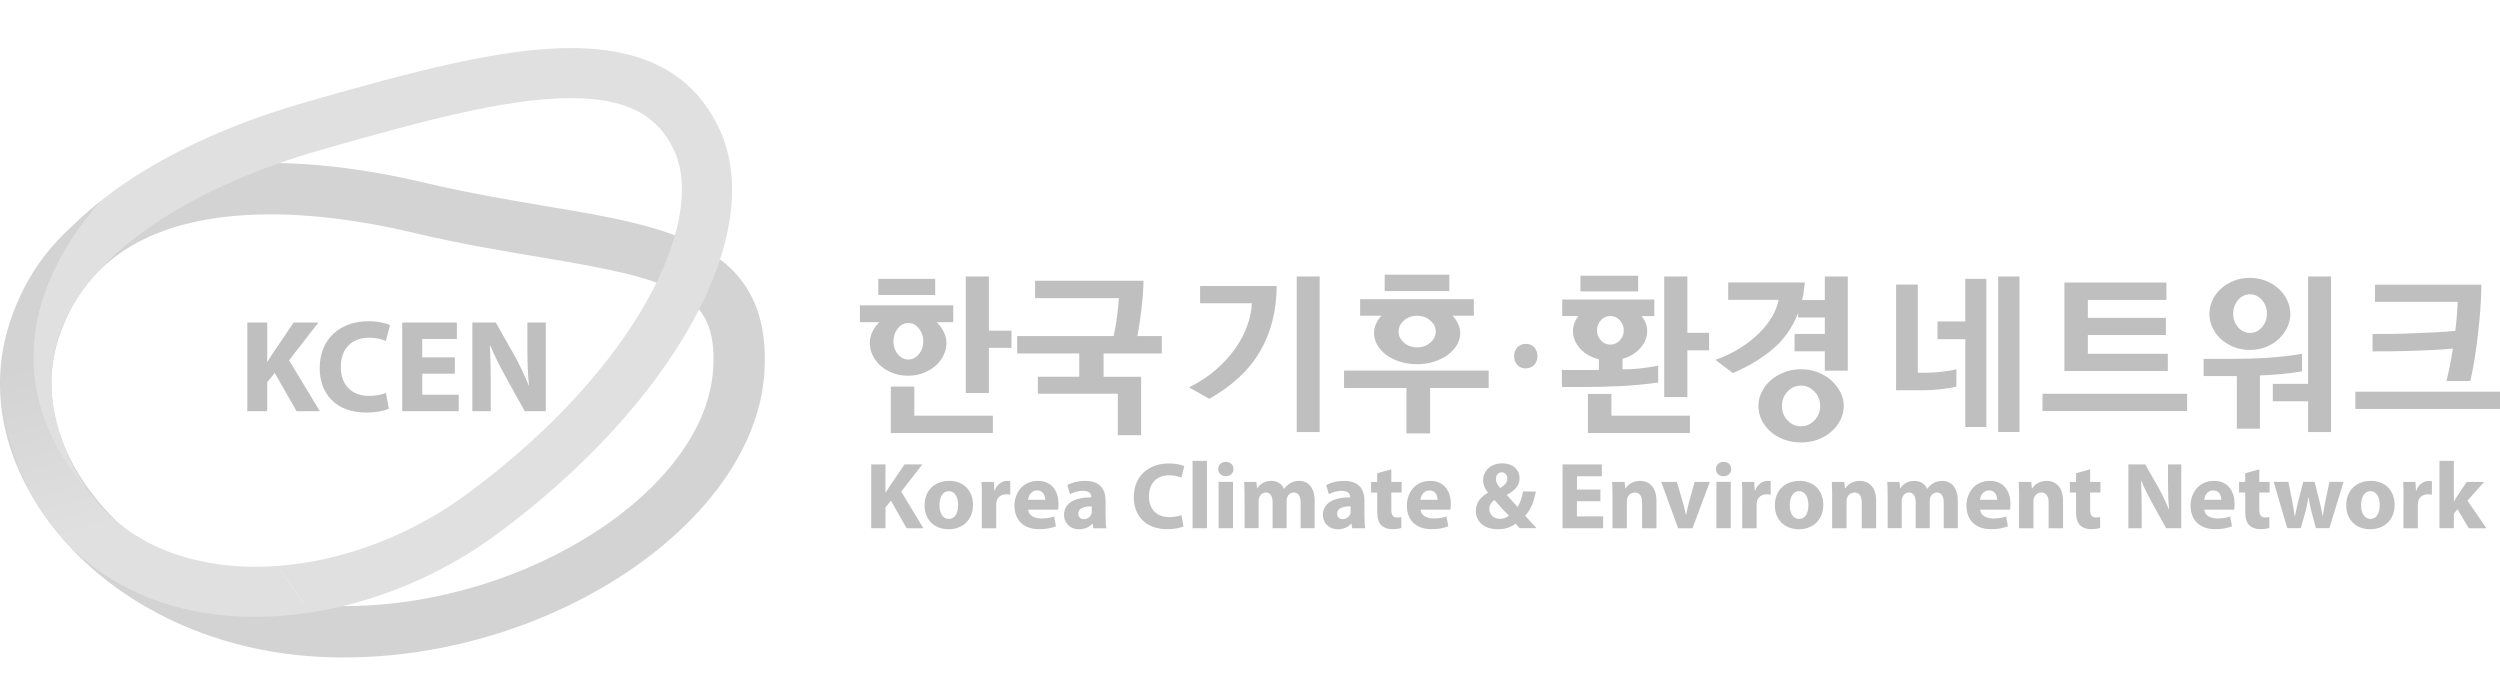 <svg width="208" height="58" viewBox="0 0 208 58" fill="none" xmlns="http://www.w3.org/2000/svg">
<path d="M71.543 25.401H79.309V26.805H77.936C78.186 27.054 78.386 27.329 78.529 27.628C78.672 27.928 78.747 28.237 78.747 28.555C78.747 28.901 78.666 29.238 78.501 29.569C78.336 29.896 78.114 30.187 77.837 30.436C77.546 30.686 77.207 30.886 76.816 31.035C76.426 31.185 76.005 31.26 75.55 31.26C75.088 31.26 74.663 31.185 74.276 31.035C73.89 30.886 73.553 30.686 73.266 30.436C72.985 30.187 72.766 29.896 72.607 29.569C72.448 29.241 72.367 28.904 72.367 28.555C72.367 28.237 72.436 27.928 72.57 27.628C72.704 27.329 72.904 27.054 73.163 26.805H71.543V25.401ZM73.075 23.201H77.806V24.546H73.075V23.201ZM74.117 32.168H76.07V34.583H82.607V36.031H74.117V32.168ZM74.695 29.463C74.935 29.762 75.231 29.912 75.578 29.912C75.915 29.912 76.208 29.762 76.451 29.463C76.698 29.163 76.819 28.808 76.819 28.393C76.819 27.987 76.698 27.634 76.451 27.329C76.205 27.026 75.915 26.873 75.578 26.873C75.231 26.873 74.935 27.026 74.695 27.329C74.454 27.631 74.333 27.987 74.333 28.393C74.333 28.808 74.454 29.166 74.695 29.463ZM80.352 32.705V23.001H82.276V27.513H84.157V28.945H82.276V32.705H80.352Z" fill="#BFBFBF"/>
<path d="M95.088 24.483C95.06 24.883 95.019 25.285 94.972 25.691C94.922 26.096 94.872 26.496 94.813 26.892C94.754 27.288 94.698 27.644 94.638 27.962H96.663V29.41H91.818V31.348H94.941V36.209H93.003V32.761H86.351V31.344H89.793V29.407H84.629V27.959H92.657C92.763 27.488 92.853 26.967 92.931 26.396C93.009 25.828 93.062 25.298 93.091 24.805H86.12V23.357H95.144C95.135 23.71 95.116 24.081 95.088 24.483Z" fill="#BFBFBF"/>
<path d="M99.845 23.794H106.223C106.204 25.875 105.74 27.694 104.828 29.248C103.918 30.801 102.513 32.112 100.613 33.182L98.922 32.227C99.77 31.812 100.516 31.326 101.156 30.767C101.796 30.209 102.335 29.619 102.769 29.004C103.203 28.387 103.536 27.756 103.768 27.11C103.998 26.465 104.129 25.837 104.157 25.229H99.849V23.794H99.845ZM107.886 35.943V23.001H109.795V35.946H107.886V35.943Z" fill="#BFBFBF"/>
<path d="M118.981 36.059H117.016V32.284H111.824V30.836H123.858V32.284H118.984V36.059H118.981ZM113.165 24.895H122.622V26.268H120.856C121.05 26.48 121.203 26.708 121.318 26.954C121.433 27.201 121.492 27.454 121.492 27.713C121.492 28.059 121.399 28.39 121.212 28.705C121.025 29.017 120.766 29.295 120.438 29.538C120.12 29.769 119.742 29.956 119.303 30.093C118.863 30.234 118.397 30.302 117.908 30.302C117.396 30.302 116.922 30.234 116.482 30.093C116.042 29.953 115.665 29.769 115.346 29.538C115.028 29.298 114.778 29.02 114.594 28.705C114.41 28.393 114.32 28.062 114.32 27.713C114.32 27.454 114.373 27.198 114.479 26.954C114.585 26.708 114.738 26.48 114.941 26.268H113.162V24.895H113.165ZM115.206 22.855H120.585V24.215H115.206V22.855ZM116.81 28.511C117.109 28.77 117.474 28.901 117.908 28.901C118.332 28.901 118.697 28.77 118.999 28.511C119.303 28.253 119.456 27.944 119.456 27.585C119.456 27.238 119.303 26.933 118.999 26.668C118.697 26.402 118.332 26.271 117.908 26.271C117.474 26.271 117.109 26.405 116.81 26.668C116.51 26.933 116.361 27.238 116.361 27.585C116.364 27.941 116.51 28.249 116.81 28.511Z" fill="#BFBFBF"/>
<path d="M126.922 30.652C126.366 30.652 125.973 30.212 125.973 29.638C125.973 29.032 126.382 28.608 126.953 28.608C127.524 28.608 127.917 29.032 127.917 29.638C127.917 30.209 127.524 30.652 126.938 30.652H126.922Z" fill="#BFBFBF"/>
<path d="M129.973 24.923H137.639V26.296H136.585C136.728 26.48 136.844 26.677 136.924 26.889C137.005 27.101 137.046 27.319 137.046 27.541C137.046 28.062 136.853 28.536 136.469 28.967C136.082 29.397 135.592 29.694 134.993 29.856V30.723C135.486 30.733 135.992 30.708 136.513 30.645C137.034 30.583 137.514 30.508 137.958 30.421V31.825C136.955 31.968 135.92 32.068 134.856 32.121C133.789 32.174 132.719 32.199 131.639 32.199H129.948V30.783H133.028V29.887C132.382 29.734 131.861 29.438 131.464 28.998C131.068 28.558 130.871 28.074 130.871 27.544C130.871 27.322 130.909 27.104 130.987 26.892C131.065 26.68 131.175 26.483 131.321 26.299H129.976V24.923H129.973ZM131.492 22.942H136.294V24.243H131.492V22.942ZM132.113 32.776H134.067V34.583H140.603V36.031H132.113V32.776ZM133.187 28.315C133.399 28.552 133.664 28.67 133.982 28.67C134.292 28.67 134.553 28.552 134.772 28.315C134.99 28.078 135.096 27.8 135.096 27.482C135.096 27.163 134.987 26.886 134.772 26.648C134.553 26.411 134.292 26.293 133.982 26.293C133.664 26.293 133.399 26.411 133.187 26.648C132.975 26.886 132.869 27.163 132.869 27.482C132.869 27.8 132.972 28.078 133.187 28.315ZM138.463 33.035V23.001H140.388V27.688H142.194V29.148H140.388V33.038H138.463V33.035Z" fill="#BFBFBF"/>
<path d="M150.069 24.265C150.035 24.511 149.991 24.745 149.932 24.967H151.826V23.001H153.735V30.839H151.826V29.232H149.308V27.784H151.826V26.411H149.598V26.065C149.115 27.288 148.4 28.296 147.452 29.079C146.503 29.865 145.411 30.517 144.176 31.038L142.715 29.94C143.458 29.681 144.132 29.36 144.741 28.979C145.349 28.599 145.879 28.187 146.331 27.744C146.784 27.301 147.152 26.839 147.43 26.361C147.711 25.884 147.892 25.413 147.979 24.951H143.785V23.503H150.163C150.135 23.766 150.104 24.018 150.069 24.265ZM148.444 36.574C148.011 36.414 147.633 36.196 147.315 35.915C146.996 35.634 146.747 35.313 146.569 34.945C146.391 34.577 146.3 34.187 146.3 33.772C146.3 33.375 146.391 32.995 146.569 32.63C146.747 32.262 146.996 31.934 147.315 31.647C147.633 31.366 148.007 31.145 148.444 30.973C148.877 30.805 149.349 30.72 149.861 30.72C150.354 30.72 150.812 30.805 151.242 30.973C151.674 31.142 152.044 31.366 152.363 31.647C152.681 31.937 152.934 32.265 153.121 32.63C153.308 32.995 153.402 33.375 153.402 33.772C153.402 34.187 153.308 34.577 153.121 34.945C152.934 35.31 152.681 35.634 152.363 35.915C152.044 36.196 151.67 36.414 151.242 36.574C150.812 36.733 150.354 36.811 149.861 36.811C149.349 36.811 148.877 36.733 148.444 36.574ZM148.718 34.967C149.027 35.3 149.401 35.466 149.848 35.466C150.282 35.466 150.656 35.3 150.968 34.967C151.28 34.636 151.439 34.237 151.439 33.775C151.439 33.313 151.283 32.914 150.968 32.583C150.656 32.252 150.282 32.084 149.848 32.084C149.405 32.084 149.027 32.249 148.718 32.583C148.41 32.917 148.257 33.313 148.257 33.775C148.257 34.237 148.41 34.636 148.718 34.967Z" fill="#BFBFBF"/>
<path d="M160.157 31.01C160.341 31.01 160.547 31.007 160.778 30.995C161.009 30.985 161.245 30.967 161.486 30.936C161.726 30.907 161.957 30.876 162.179 30.842C162.4 30.808 162.597 30.767 162.772 30.72V32.168C162.425 32.255 161.991 32.327 161.477 32.383C160.962 32.443 160.444 32.471 159.923 32.471H157.754V23.678H159.561V31.01H160.157ZM165.264 35.525H163.514V28.221H161.199V26.745H163.514V23.201H165.264V35.525ZM168.025 35.943H166.247V23.001H168.025V35.943Z" fill="#BFBFBF"/>
<path d="M169.935 34.193V32.761H181.969V34.193H169.935ZM180.363 29.435V30.867H171.757V23.507H180.247V24.954H173.71V26.443H180.203V27.875H173.71V29.438H180.363V29.435Z" fill="#BFBFBF"/>
<path d="M186.103 35.669V31.288H183.342V29.856H185.888C186.303 29.856 186.752 29.85 187.233 29.834C187.714 29.819 188.203 29.797 188.693 29.769C189.186 29.731 189.673 29.684 190.153 29.631C190.634 29.578 191.092 29.513 191.526 29.435V30.895C190.977 30.992 190.406 31.067 189.819 31.12C189.229 31.173 188.634 31.213 188.025 31.241V35.666H186.103V35.669ZM185.851 28.87C185.442 28.708 185.083 28.483 184.774 28.206C184.475 27.925 184.24 27.606 184.072 27.244C183.904 26.883 183.82 26.508 183.82 26.124C183.82 25.728 183.904 25.348 184.072 24.982C184.24 24.617 184.475 24.299 184.774 24.028C185.083 23.747 185.442 23.525 185.851 23.363C186.259 23.201 186.711 23.117 187.202 23.117C187.673 23.117 188.113 23.198 188.518 23.363C188.924 23.529 189.279 23.75 189.589 24.028C189.888 24.299 190.122 24.617 190.297 24.982C190.471 25.348 190.556 25.731 190.556 26.124C190.556 26.511 190.468 26.883 190.297 27.244C190.122 27.606 189.888 27.928 189.589 28.206C189.289 28.486 188.937 28.708 188.524 28.87C188.116 29.035 187.673 29.117 187.202 29.117C186.711 29.117 186.259 29.035 185.851 28.87ZM186.206 27.223C186.478 27.541 186.808 27.7 187.205 27.7C187.592 27.7 187.919 27.541 188.197 27.223C188.471 26.904 188.609 26.527 188.609 26.093C188.609 25.66 188.471 25.282 188.197 24.964C187.922 24.645 187.592 24.486 187.205 24.486C186.808 24.486 186.478 24.645 186.206 24.964C185.935 25.282 185.801 25.656 185.801 26.093C185.801 26.53 185.935 26.904 186.206 27.223ZM189.098 33.385V31.937H192.035V23.001H193.944V35.946H192.035V33.388H189.098V33.385Z" fill="#BFBFBF"/>
<path d="M195.966 34.021V32.589H208V34.021H195.966ZM197.398 27.788C197.85 27.788 198.362 27.784 198.93 27.781C199.498 27.775 200.088 27.759 200.696 27.731C201.305 27.713 201.916 27.684 202.534 27.653C203.152 27.619 203.735 27.578 204.284 27.532C204.331 27.126 204.375 26.72 204.406 26.308C204.44 25.9 204.465 25.5 204.484 25.117H197.601V23.685H206.453C206.443 24.262 206.415 24.898 206.375 25.588C206.331 26.277 206.265 26.979 206.178 27.691C206.1 28.415 206.006 29.12 205.897 29.809C205.785 30.499 205.663 31.129 205.529 31.697H203.547C203.644 31.31 203.738 30.889 203.829 30.43C203.919 29.971 204.003 29.497 204.081 29.004C203.541 29.054 202.977 29.092 202.39 29.12C201.804 29.148 201.22 29.173 200.64 29.192C200.063 29.21 199.495 29.223 198.94 29.229C198.384 29.235 197.872 29.235 197.398 29.235V27.788Z" fill="#BFBFBF"/>
<path d="M72.483 38.639H73.671V40.989H73.687C73.805 40.783 73.93 40.595 74.058 40.405L75.256 38.639H76.738L74.982 40.901L76.825 43.95H75.431L74.124 41.656L73.674 42.215V43.946H72.486V38.639H72.483Z" fill="#BFBFBF"/>
<path d="M78.919 44.034C77.793 44.034 76.925 43.294 76.925 42.049C76.925 40.804 77.746 40.009 78.991 40.009C80.164 40.009 80.954 40.82 80.954 41.987C80.954 43.388 79.952 44.034 78.929 44.034H78.919ZM78.951 43.176C79.425 43.176 79.715 42.711 79.715 42.018C79.715 41.45 79.493 40.867 78.951 40.867C78.383 40.867 78.164 41.45 78.164 42.024C78.164 42.68 78.439 43.176 78.944 43.176H78.951Z" fill="#BFBFBF"/>
<path d="M81.693 41.363C81.693 40.795 81.683 40.427 81.662 40.096H82.685L82.732 40.814H82.763C82.959 40.246 83.425 40.009 83.802 40.009C83.912 40.009 83.968 40.018 84.055 40.034V41.16C83.962 41.145 83.865 41.129 83.73 41.129C83.291 41.129 82.991 41.357 82.909 41.737C82.894 41.815 82.885 41.903 82.885 42.006V43.953H81.686V41.363H81.693Z" fill="#BFBFBF"/>
<path d="M85.546 42.405C85.587 42.901 86.073 43.138 86.632 43.138C87.041 43.138 87.371 43.082 87.696 42.973L87.856 43.784C87.462 43.949 86.982 44.027 86.461 44.027C85.153 44.027 84.404 43.269 84.404 42.065C84.404 41.088 85.019 40.009 86.351 40.009C87.596 40.009 88.07 40.979 88.07 41.931C88.07 42.137 88.045 42.318 88.03 42.405H85.546ZM86.957 41.584C86.957 41.294 86.832 40.804 86.286 40.804C85.774 40.804 85.568 41.269 85.537 41.584H86.957Z" fill="#BFBFBF"/>
<path d="M91.989 43.02C91.989 43.382 92.005 43.737 92.052 43.949H90.972L90.901 43.563H90.876C90.623 43.868 90.23 44.034 89.771 44.034C88.991 44.034 88.526 43.466 88.526 42.851C88.526 41.85 89.425 41.379 90.788 41.379V41.332C90.788 41.126 90.679 40.836 90.086 40.836C89.693 40.836 89.275 40.97 89.022 41.12L88.801 40.355C89.069 40.205 89.596 40.009 90.299 40.009C91.584 40.009 91.983 40.767 91.983 41.672V43.02H91.989ZM90.832 42.127C90.202 42.127 89.712 42.277 89.712 42.736C89.712 43.041 89.917 43.191 90.186 43.191C90.476 43.191 90.729 42.995 90.81 42.751C90.826 42.689 90.835 42.617 90.835 42.545V42.127H90.832Z" fill="#BFBFBF"/>
<path d="M98.466 43.8C98.255 43.903 97.749 44.027 97.112 44.027C95.278 44.027 94.332 42.876 94.332 41.363C94.332 39.559 95.624 38.558 97.231 38.558C97.852 38.558 98.326 38.683 98.538 38.786L98.286 39.74C98.048 39.637 97.712 39.544 97.277 39.544C96.333 39.544 95.593 40.118 95.593 41.3C95.593 42.355 96.223 43.026 97.287 43.026C97.659 43.026 98.051 42.954 98.295 42.854L98.466 43.8Z" fill="#BFBFBF"/>
<path d="M99.221 38.346H100.419V43.949H99.221V38.346Z" fill="#BFBFBF"/>
<path d="M101.98 39.622C101.602 39.622 101.356 39.354 101.356 39.023C101.356 38.683 101.608 38.424 101.996 38.424C102.382 38.424 102.62 38.683 102.626 39.023C102.626 39.354 102.382 39.622 101.986 39.622H101.98ZM101.387 43.946V40.093H102.585V43.946H101.387Z" fill="#BFBFBF"/>
<path d="M103.546 41.325C103.546 40.845 103.53 40.443 103.515 40.096H104.532L104.579 40.623H104.604C104.769 40.371 105.116 40.009 105.771 40.009C106.276 40.009 106.66 40.268 106.825 40.67H106.841C106.991 40.464 107.156 40.308 107.346 40.199C107.559 40.081 107.795 40.009 108.08 40.009C108.819 40.009 109.381 40.53 109.381 41.678V43.946H108.214V41.859C108.214 41.3 108.033 40.976 107.646 40.976C107.362 40.976 107.171 41.166 107.087 41.394C107.062 41.481 107.047 41.6 107.047 41.694V43.946H105.88V41.787C105.88 41.307 105.705 40.976 105.321 40.976C105.016 40.976 104.831 41.213 104.763 41.4C104.722 41.494 104.716 41.606 104.716 41.706V43.943H103.549V41.325H103.546Z" fill="#BFBFBF"/>
<path d="M113.527 43.02C113.527 43.382 113.543 43.737 113.589 43.949H112.51L112.438 43.563H112.413C112.16 43.868 111.767 44.034 111.309 44.034C110.529 44.034 110.064 43.466 110.064 42.851C110.064 41.85 110.962 41.379 112.326 41.379V41.332C112.326 41.126 112.216 40.836 111.624 40.836C111.231 40.836 110.813 40.97 110.56 41.12L110.338 40.355C110.607 40.205 111.134 40.009 111.836 40.009C113.122 40.009 113.521 40.767 113.521 41.672V43.02H113.527ZM112.37 42.127C111.739 42.127 111.25 42.277 111.25 42.736C111.25 43.041 111.455 43.191 111.721 43.191C112.011 43.191 112.263 42.995 112.345 42.751C112.36 42.689 112.37 42.617 112.37 42.545V42.127Z" fill="#BFBFBF"/>
<path d="M115.758 39.048V40.096H116.616V40.979H115.758V42.374C115.758 42.839 115.876 43.051 116.229 43.051C116.395 43.051 116.472 43.041 116.585 43.02L116.594 43.925C116.444 43.981 116.151 44.027 115.82 44.027C115.433 44.027 115.112 43.893 114.916 43.697C114.694 43.469 114.585 43.098 114.585 42.555V40.979H114.073V40.096H114.585V39.372L115.758 39.048Z" fill="#BFBFBF"/>
<path d="M118.192 42.405C118.233 42.901 118.719 43.138 119.281 43.138C119.689 43.138 120.02 43.082 120.344 42.973L120.501 43.784C120.108 43.949 119.627 44.027 119.106 44.027C117.798 44.027 117.05 43.269 117.05 42.065C117.05 41.088 117.664 40.009 118.996 40.009C120.241 40.009 120.713 40.979 120.713 41.931C120.713 42.137 120.688 42.318 120.672 42.405H118.192ZM119.602 41.584C119.602 41.294 119.477 40.804 118.931 40.804C118.419 40.804 118.214 41.269 118.183 41.584H119.602Z" fill="#BFBFBF"/>
<path d="M126.441 43.946C126.332 43.828 126.22 43.709 126.095 43.569C125.749 43.837 125.268 44.034 124.637 44.034C123.352 44.034 122.787 43.279 122.787 42.53C122.787 41.828 123.19 41.325 123.796 41.001V40.976C123.568 40.723 123.393 40.33 123.393 39.953C123.393 39.276 123.92 38.549 124.994 38.549C125.814 38.549 126.428 39.029 126.428 39.794C126.428 40.33 126.114 40.786 125.38 41.157V41.188C125.68 41.528 126.004 41.912 126.264 42.18C126.475 41.85 126.641 41.36 126.713 40.889H127.783C127.642 41.69 127.374 42.377 126.9 42.904C127.199 43.244 127.505 43.591 127.839 43.943H126.441V43.946ZM124.809 43.166C125.115 43.166 125.377 43.048 125.533 42.898C125.202 42.573 124.769 42.087 124.335 41.597C124.113 41.756 123.911 41.984 123.911 42.33C123.911 42.786 124.248 43.166 124.8 43.166H124.809ZM124.934 39.3C124.628 39.3 124.463 39.559 124.463 39.843C124.463 40.112 124.581 40.349 124.825 40.608C125.211 40.34 125.408 40.133 125.408 39.828C125.408 39.575 125.258 39.3 124.944 39.3H124.934Z" fill="#BFBFBF"/>
<path d="M133.153 41.703H131.2V42.964H133.383V43.95H130.005V38.639H133.274V39.625H131.203V40.73H133.156V41.703H133.153Z" fill="#BFBFBF"/>
<path d="M134.16 41.325C134.16 40.845 134.145 40.443 134.129 40.096H135.168L135.224 40.633H135.249C135.405 40.38 135.792 40.009 136.438 40.009C137.227 40.009 137.817 40.536 137.817 41.672V43.949H136.619V41.815C136.619 41.319 136.444 40.979 136.01 40.979C135.68 40.979 135.483 41.207 135.396 41.428C135.365 41.507 135.355 41.619 135.355 41.728V43.949H134.157V41.325H134.16Z" fill="#BFBFBF"/>
<path d="M139.517 40.096L140.039 41.884C140.132 42.209 140.194 42.514 140.26 42.82H140.285C140.347 42.505 140.41 42.215 140.497 41.884L140.993 40.096H142.254L140.818 43.95H139.62L138.216 40.096H139.517Z" fill="#BFBFBF"/>
<path d="M143.392 39.622C143.015 39.622 142.768 39.354 142.768 39.023C142.768 38.683 143.022 38.424 143.408 38.424C143.795 38.424 144.029 38.683 144.038 39.023C144.038 39.354 143.795 39.622 143.402 39.622H143.392ZM142.803 43.946V40.093H144.001V43.946H142.803Z" fill="#BFBFBF"/>
<path d="M144.959 41.363C144.959 40.795 144.953 40.427 144.928 40.096H145.951L145.998 40.814H146.029C146.226 40.246 146.691 40.009 147.068 40.009C147.177 40.009 147.233 40.018 147.321 40.034V41.16C147.227 41.145 147.13 41.129 146.996 41.129C146.556 41.129 146.257 41.357 146.176 41.737C146.16 41.815 146.151 41.903 146.151 42.006V43.953H144.953V41.363H144.959Z" fill="#BFBFBF"/>
<path d="M149.664 44.034C148.538 44.034 147.67 43.294 147.67 42.049C147.67 40.804 148.491 40.009 149.736 40.009C150.909 40.009 151.698 40.82 151.698 41.987C151.698 43.388 150.696 44.034 149.673 44.034H149.664ZM149.695 43.176C150.169 43.176 150.46 42.711 150.46 42.018C150.46 41.45 150.238 40.867 149.695 40.867C149.127 40.867 148.906 41.45 148.906 42.024C148.906 42.68 149.181 43.176 149.686 43.176H149.695Z" fill="#BFBFBF"/>
<path d="M152.438 41.325C152.438 40.845 152.422 40.443 152.406 40.096H153.446L153.502 40.633H153.527C153.682 40.38 154.07 40.009 154.715 40.009C155.505 40.009 156.095 40.536 156.095 41.672V43.949H154.896V41.815C154.896 41.319 154.722 40.979 154.288 40.979C153.957 40.979 153.76 41.207 153.673 41.428C153.642 41.507 153.633 41.619 153.633 41.728V43.949H152.434V41.325H152.438Z" fill="#BFBFBF"/>
<path d="M157.052 41.325C157.052 40.845 157.037 40.443 157.021 40.096H158.038L158.085 40.623H158.11C158.275 40.371 158.622 40.009 159.277 40.009C159.783 40.009 160.166 40.268 160.332 40.67H160.347C160.497 40.464 160.662 40.308 160.853 40.199C161.065 40.081 161.302 40.009 161.586 40.009C162.325 40.009 162.887 40.53 162.887 41.678V43.946H161.72V41.859C161.72 41.3 161.539 40.976 161.152 40.976C160.868 40.976 160.681 41.166 160.593 41.394C160.568 41.481 160.553 41.6 160.553 41.694V43.946H159.386V41.787C159.386 41.307 159.212 40.976 158.827 40.976C158.519 40.976 158.338 41.213 158.269 41.4C158.228 41.494 158.222 41.606 158.222 41.706V43.943H157.055V41.325H157.052Z" fill="#BFBFBF"/>
<path d="M164.75 42.405C164.79 42.901 165.277 43.138 165.838 43.138C166.247 43.138 166.578 43.082 166.902 42.973L167.058 43.784C166.666 43.949 166.184 44.027 165.663 44.027C164.356 44.027 163.608 43.269 163.608 42.065C163.608 41.088 164.222 40.009 165.554 40.009C166.799 40.009 167.271 40.979 167.271 41.931C167.271 42.137 167.246 42.318 167.23 42.405H164.75ZM166.16 41.584C166.16 41.294 166.035 40.804 165.489 40.804C164.977 40.804 164.772 41.269 164.74 41.584H166.16Z" fill="#BFBFBF"/>
<path d="M167.988 41.325C167.988 40.845 167.972 40.443 167.957 40.096H168.996L169.052 40.633H169.077C169.233 40.38 169.62 40.009 170.266 40.009C171.055 40.009 171.645 40.536 171.645 41.672V43.949H170.446V41.815C170.446 41.319 170.272 40.979 169.838 40.979C169.508 40.979 169.311 41.207 169.223 41.428C169.192 41.507 169.183 41.619 169.183 41.728V43.949H167.985V41.325H167.988Z" fill="#BFBFBF"/>
<path d="M173.898 39.048V40.096H174.756V40.979H173.898V42.374C173.898 42.839 174.016 43.051 174.368 43.051C174.534 43.051 174.612 43.041 174.725 43.02L174.734 43.925C174.584 43.981 174.29 44.027 173.96 44.027C173.573 44.027 173.252 43.893 173.055 43.697C172.834 43.469 172.725 43.098 172.725 42.555V40.979H172.213V40.096H172.725V39.372L173.898 39.048Z" fill="#BFBFBF"/>
<path d="M177.08 43.946V38.636H178.484L179.589 40.583C179.903 41.141 180.213 41.803 180.456 42.402H180.471C180.4 41.7 180.378 40.985 180.378 40.18V38.636H181.483V43.946H180.222L179.086 41.9C178.771 41.325 178.416 40.645 178.163 40.024H178.131C178.172 40.733 178.188 41.481 178.188 42.349V43.949H177.08V43.946Z" fill="#BFBFBF"/>
<path d="M183.398 42.405C183.439 42.901 183.926 43.138 184.487 43.138C184.896 43.138 185.227 43.082 185.551 42.973L185.707 43.784C185.314 43.949 184.833 44.027 184.312 44.027C183.005 44.027 182.256 43.269 182.256 42.065C182.256 41.088 182.871 40.009 184.203 40.009C185.448 40.009 185.919 40.979 185.919 41.931C185.919 42.137 185.894 42.318 185.879 42.405H183.398ZM184.808 41.584C184.808 41.294 184.684 40.804 184.137 40.804C183.626 40.804 183.42 41.269 183.389 41.584H184.808Z" fill="#BFBFBF"/>
<path d="M187.975 39.048V40.096H188.833V40.979H187.975V42.374C187.975 42.839 188.094 43.051 188.447 43.051C188.612 43.051 188.69 43.041 188.802 43.02L188.812 43.925C188.662 43.981 188.369 44.027 188.038 44.027C187.651 44.027 187.329 43.893 187.133 43.697C186.911 43.469 186.802 43.098 186.802 42.555V40.979H186.291V40.096H186.802V39.372L187.975 39.048Z" fill="#BFBFBF"/>
<path d="M190.393 40.096L190.709 41.678C190.781 42.071 190.858 42.498 190.921 42.938H190.945C191.017 42.505 191.136 42.065 191.22 41.684L191.629 40.093H192.574L192.961 41.628C193.07 42.068 193.173 42.495 193.245 42.935H193.261C193.317 42.502 193.395 42.062 193.488 41.619L193.813 40.09H194.986L193.804 43.943H192.684L192.321 42.595C192.218 42.218 192.147 41.871 192.069 41.391H192.054C191.982 41.871 191.904 42.233 191.81 42.589L191.423 43.943H190.297L189.17 40.09H190.393V40.096Z" fill="#BFBFBF"/>
<path d="M197.198 44.034C196.072 44.034 195.205 43.294 195.205 42.049C195.205 40.804 196.025 40.009 197.27 40.009C198.443 40.009 199.232 40.82 199.232 41.987C199.232 43.388 198.231 44.034 197.207 44.034H197.198ZM197.229 43.176C197.704 43.176 197.994 42.711 197.994 42.018C197.994 41.45 197.772 40.867 197.229 40.867C196.661 40.867 196.44 41.45 196.44 42.024C196.44 42.68 196.714 43.176 197.22 43.176H197.229Z" fill="#BFBFBF"/>
<path d="M199.972 41.363C199.972 40.795 199.966 40.427 199.941 40.096H200.964L201.011 40.814H201.042C201.239 40.246 201.704 40.009 202.081 40.009C202.19 40.009 202.246 40.018 202.334 40.034V41.16C202.24 41.145 202.143 41.129 202.01 41.129C201.569 41.129 201.27 41.357 201.189 41.737C201.173 41.815 201.164 41.903 201.164 42.006V43.953H199.966V41.363H199.972Z" fill="#BFBFBF"/>
<path d="M204.162 41.719H204.178C204.265 41.553 204.359 41.394 204.453 41.254L205.232 40.096H206.674L205.294 41.656L206.871 43.95H205.398L204.462 42.365L204.162 42.742V43.946H202.964V38.343H204.162V41.719Z" fill="#BFBFBF"/>
<path d="M20.58 26.833H22.234V30.096H22.256C22.421 29.812 22.596 29.55 22.77 29.285L24.433 26.833H26.493L24.05 29.975L26.611 34.212H24.674L22.855 31.026L22.231 31.803V34.212H20.577V26.833H20.58Z" fill="#BFBFBF"/>
<path d="M32.349 34.006C32.053 34.149 31.354 34.324 30.464 34.324C27.912 34.324 26.599 32.727 26.599 30.624C26.599 28.115 28.396 26.727 30.63 26.727C31.494 26.727 32.152 26.901 32.449 27.045L32.099 28.371C31.772 28.227 31.301 28.096 30.698 28.096C29.385 28.096 28.355 28.895 28.355 30.539C28.355 32.006 29.232 32.939 30.711 32.939C31.226 32.939 31.772 32.839 32.112 32.698L32.349 34.006Z" fill="#BFBFBF"/>
<path d="M37.847 31.092H35.132V32.842H38.165V34.212H33.466V26.833H38.009V28.203H35.129V29.734H37.843V31.092H37.847Z" fill="#BFBFBF"/>
<path d="M39.3 34.212V26.833H41.251L42.782 29.538C43.219 30.315 43.647 31.235 43.987 32.068H44.009C43.909 31.095 43.878 30.096 43.878 28.979V26.833H45.41V34.212H43.656L42.081 31.366C41.644 30.567 41.151 29.625 40.798 28.761H40.755C40.811 29.747 40.833 30.786 40.833 31.99V34.212H39.3Z" fill="#BFBFBF"/>
<path d="M28.957 54.698C28.024 54.708 27.085 54.683 26.168 54.623C16.72 54.037 8.259 49.562 3.532 42.652C0.119 37.659 -0.864 32.084 0.774 26.954C3.498 18.415 11.107 13.66 22.202 13.566C26.202 13.532 30.642 14.087 35.397 15.217C39.032 16.078 42.505 16.661 45.572 17.176C55.603 18.858 64.267 20.309 63.596 30.989C62.823 43.248 46.314 54.551 28.957 54.698ZM22.24 17.837C12.873 17.916 7.02 21.419 4.842 28.252C3.616 32.099 4.402 36.358 7.058 40.24C11.048 46.071 18.29 49.856 26.433 50.361C27.254 50.411 28.09 50.433 28.923 50.427C43.928 50.299 58.704 40.72 59.334 30.717C59.743 24.212 55.937 23.238 44.867 21.385C41.737 20.861 38.19 20.268 34.414 19.369C29.99 18.321 25.897 17.806 22.24 17.837Z" fill="#D3D3D3"/>
<path d="M59.862 10.758C57.746 6.209 53.703 4 47.503 4C41.644 4 34.421 5.931 25.591 8.455C18.633 10.446 12.855 13.22 8.571 16.565C7.089 18.065 -3.404 29.513 8.09 41.778C6.933 40.433 5.931 38.764 5.186 36.689C3.835 32.932 3.997 29.376 5.663 26.121C8.577 20.436 16.259 15.457 26.736 12.462C35.251 10.028 42.187 8.165 47.503 8.165C52.04 8.165 54.686 9.507 56.087 12.518C58.782 18.309 53.094 30.571 38.91 41.063C34.199 44.548 28.527 46.689 23.085 47.085L25.787 50.967C31.241 50.133 36.742 47.85 41.388 44.411C56.102 33.522 63.871 19.369 59.862 10.758Z" fill="#E0E0E0"/>
<path d="M21.266 47.157C17.713 47.157 12.009 46.343 8.09 41.781C-3.404 29.516 7.089 18.072 8.571 16.568C5.619 18.873 3.379 21.448 1.956 24.224C-0.259 28.546 -0.49 33.213 1.267 38.099C4.287 46.502 11.579 51.322 21.27 51.322C22.761 51.322 24.274 51.194 25.791 50.963L23.089 47.082C22.474 47.126 21.869 47.157 21.266 47.157Z" fill="url(#paint0_linear_135_37)"/>
<defs>
<linearGradient id="paint0_linear_135_37" x1="8.84" y1="28.438" x2="12.973" y2="42.7" gradientUnits="userSpaceOnUse">
<stop stop-color="#D3D3D3"/>
<stop offset="1" stop-color="#E0E0E0"/>
</linearGradient>
</defs>
</svg>
